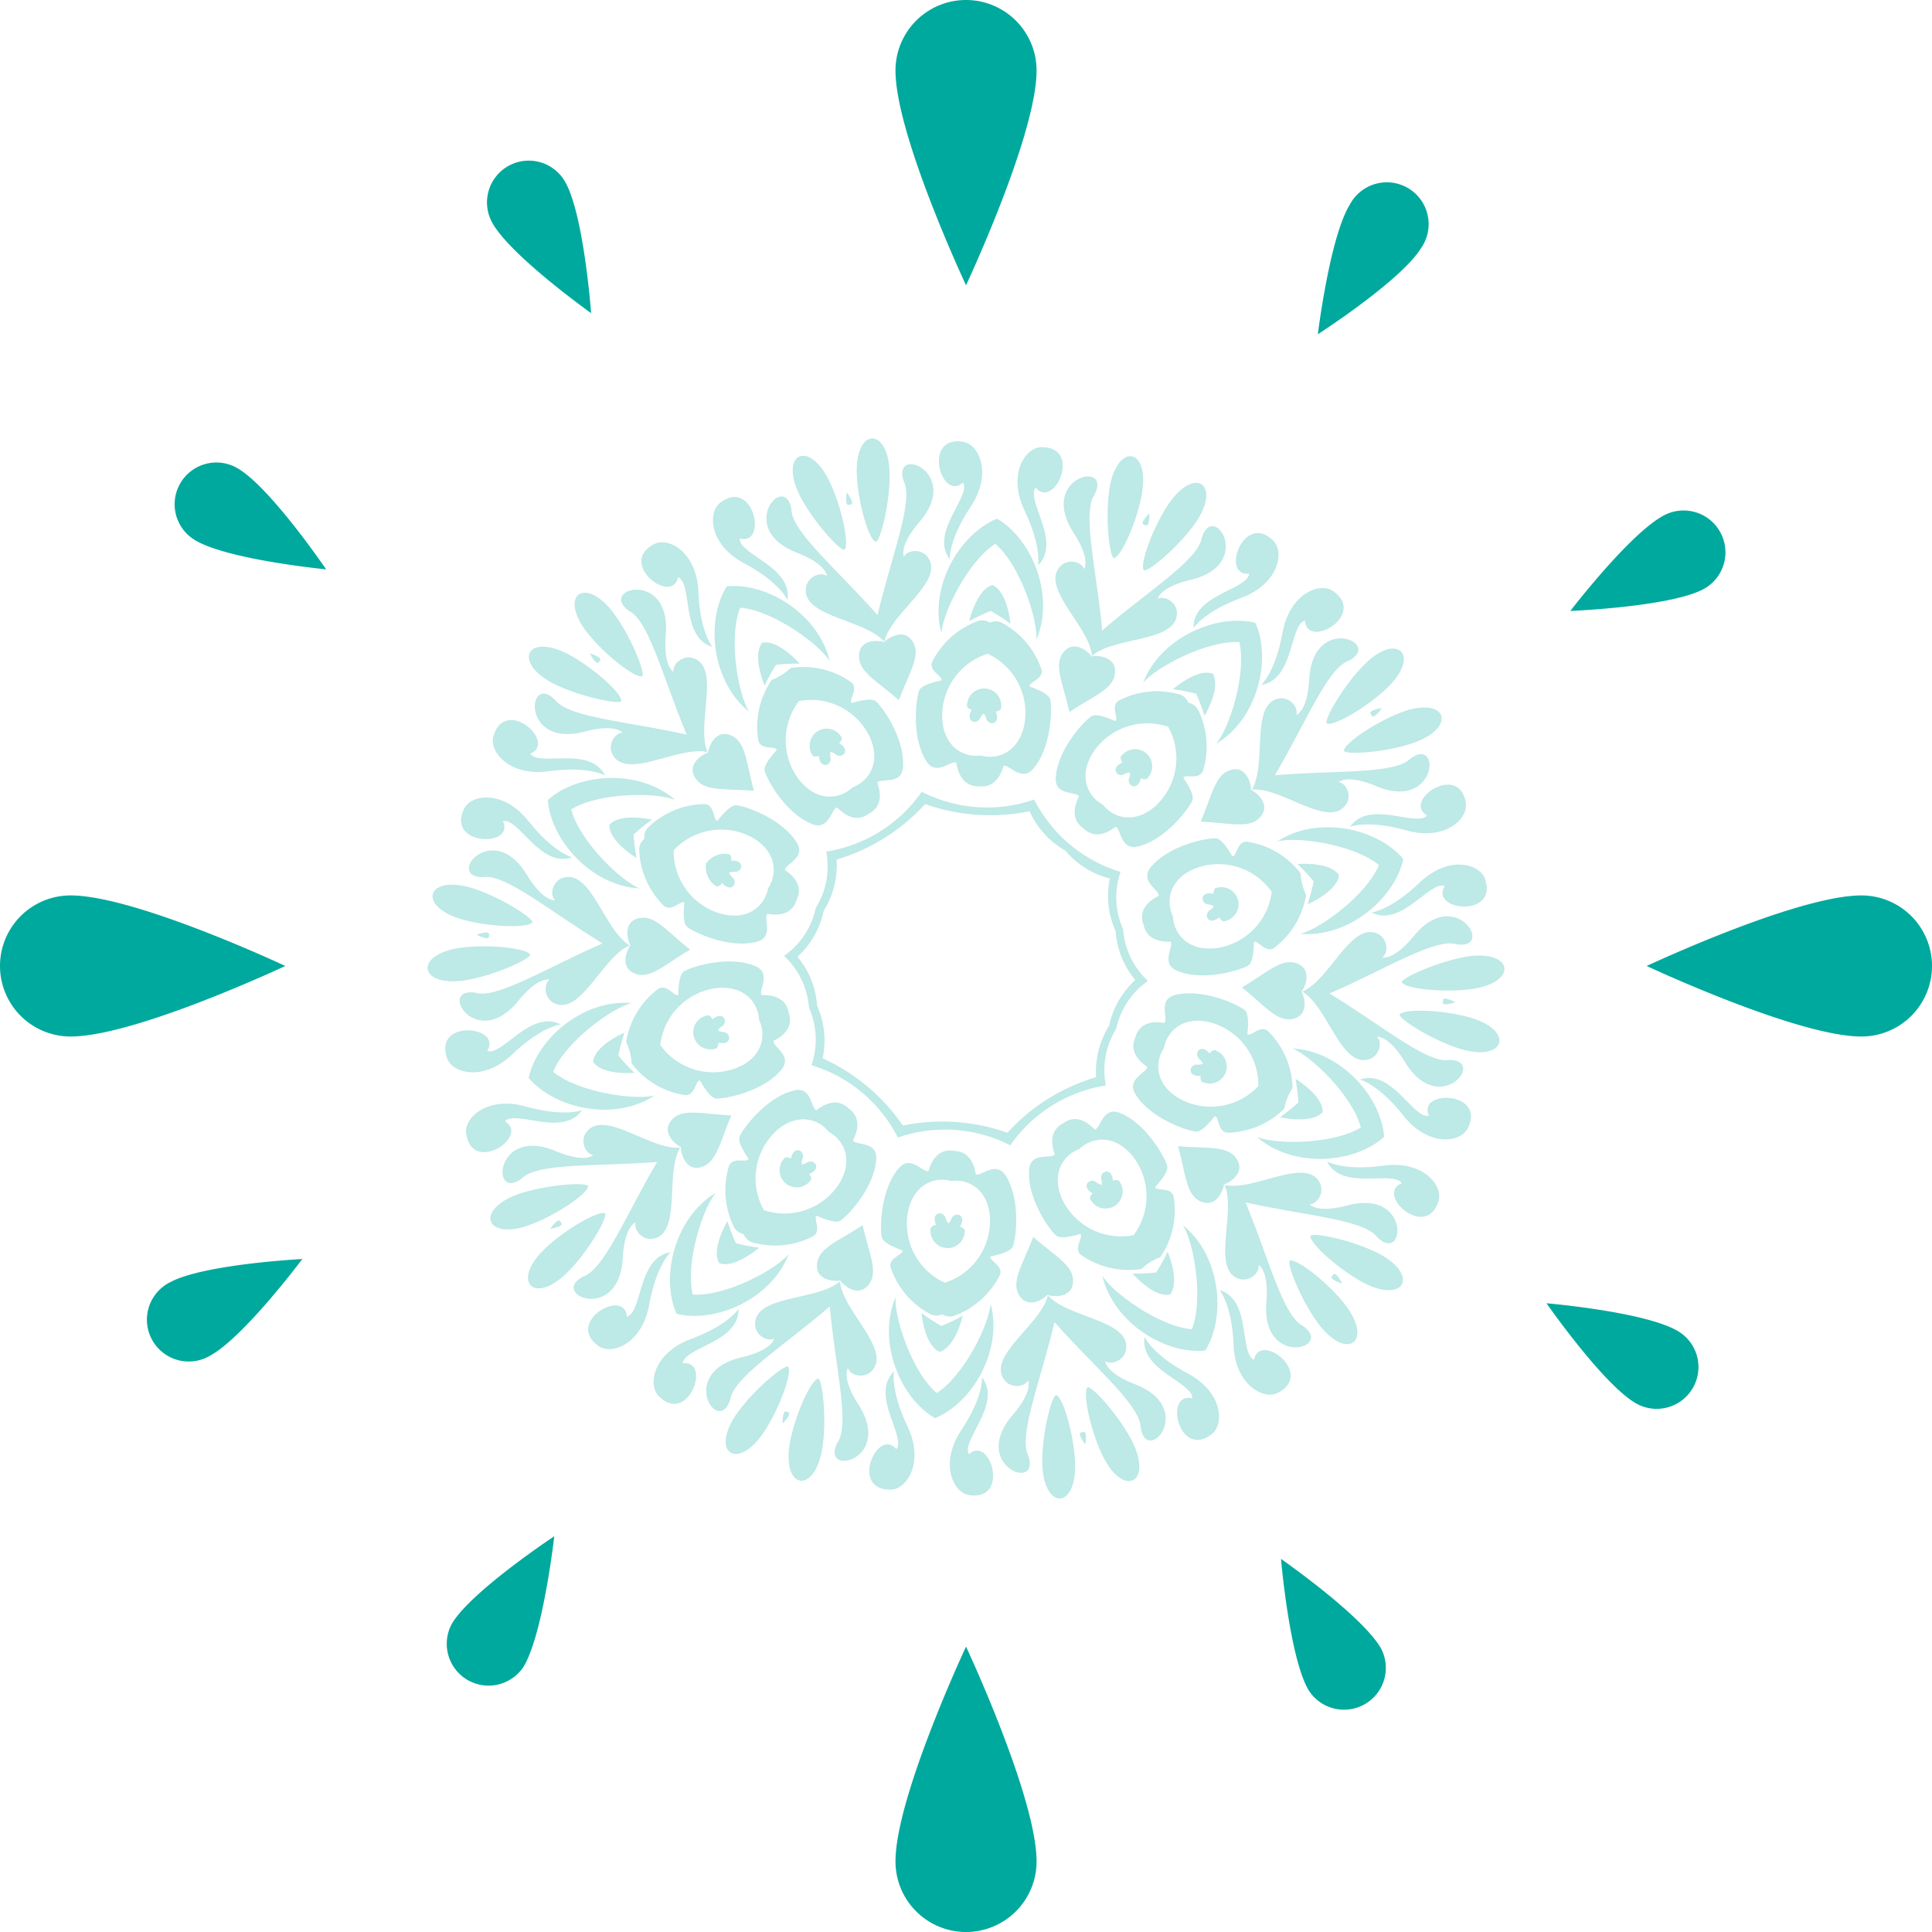 <svg id="Layer_1" data-name="Layer 1" xmlns="http://www.w3.org/2000/svg" viewBox="0 0 349.75 349.75"><defs><style>.cls-1{opacity:0.26;}.cls-2,.cls-3{fill:#00a99d;}.cls-3{fill-rule:evenodd;}</style></defs><g class="cls-1"><path class="cls-2" d="M751.06,345.22a39.5,39.5,0,0,1,1.53,4s3-5,1.49-7.61c-2.81-1.05-7.23,2.81-7.23,2.81A35.86,35.86,0,0,1,751.06,345.22Z" transform="translate(-534.52 -219.65)"/><path class="cls-2" d="M772.34,379.21a39.51,39.51,0,0,1-1.11,4.13s5.4-2.29,5.68-5.28c-1.65-2.49-7.5-2-7.5-2A37.64,37.64,0,0,1,772.34,379.21Z" transform="translate(-534.52 -219.65)"/><path class="cls-2" d="M769.58,419.22a39.23,39.23,0,0,1-3.33,2.69s5.72,1.31,7.7-.94c.13-3-4.9-6-4.9-6A39.09,39.09,0,0,1,769.58,419.22Z" transform="translate(-534.52 -219.65)"/><path class="cls-2" d="M743.83,450a37.92,37.92,0,0,1-4.27.22s3.85,4.43,6.77,3.77c1.87-2.34-.43-7.74-.43-7.74A38,38,0,0,1,743.83,450Z" transform="translate(-534.52 -219.65)"/><path class="cls-2" d="M704.93,459.7a38.17,38.17,0,0,1-3.59-2.34s.52,5.85,3.27,7c2.88-.8,4.2-6.52,4.2-6.52A37.89,37.89,0,0,1,704.93,459.7Z" transform="translate(-534.52 -219.65)"/><path class="cls-2" d="M667.74,444.71a37.25,37.25,0,0,1-1.53-4s-3,5-1.5,7.61c2.81,1.05,7.23-2.8,7.23-2.8A37.33,37.33,0,0,1,667.74,444.71Z" transform="translate(-534.52 -219.65)"/><path class="cls-2" d="M646.45,410.72a37.94,37.94,0,0,1,1.12-4.13s-5.41,2.3-5.68,5.28c1.65,2.5,7.49,2,7.49,2A36.18,36.18,0,0,1,646.45,410.72Z" transform="translate(-534.52 -219.65)"/><path class="cls-2" d="M649.21,370.72a37.37,37.37,0,0,1,3.33-2.69s-5.72-1.32-7.7.93c-.13,3,4.91,6,4.91,6A37.16,37.16,0,0,1,649.21,370.72Z" transform="translate(-534.52 -219.65)"/><path class="cls-2" d="M675,340a40.49,40.49,0,0,1,4.28-.22s-3.86-4.42-6.78-3.77c-1.87,2.35.43,7.75.43,7.75A38.26,38.26,0,0,1,675,340Z" transform="translate(-534.52 -219.65)"/><path class="cls-2" d="M713.86,330.23a38.17,38.17,0,0,1,3.59,2.34s-.52-5.85-3.27-7c-2.88.79-4.2,6.52-4.2,6.52A40.18,40.18,0,0,1,713.86,330.23Z" transform="translate(-534.52 -219.65)"/><path class="cls-2" d="M758.87,335.89c1.39,5.76-1.87,15.8-4.22,18.44,7.54-4.5,10.1-15.31,7.14-21.93-7-1.75-17.23,2.67-20.34,10.88C743.64,340.51,753,335.53,758.87,335.89Z" transform="translate(-534.52 -219.65)"/><path class="cls-2" d="M784.15,376.25c-2.26,5.48-10.81,11.69-14.26,12.44,8.74.79,17.17-6.45,18.67-13.54-4.67-5.55-15.51-8-22.85-3.15C769.11,371,779.57,372.48,784.15,376.25Z" transform="translate(-534.52 -219.65)"/><path class="cls-2" d="M780.87,423.76c-5,3.11-15.61,3.11-18.85,1.69,6.62,5.77,17.69,4.87,23.07,0-.51-7.23-7.86-15.55-16.63-16C771.77,410.7,779.39,418,780.87,423.76Z" transform="translate(-534.52 -219.65)"/><path class="cls-2" d="M750.29,460.28c-5.91-.46-14.45-6.67-16.23-9.72,2,8.56,11.44,14.34,18.65,13.57,3.83-6.15,2.78-17.21-4.07-22.7C750.61,444.36,752.46,454.76,750.29,460.28Z" transform="translate(-534.52 -219.65)"/><path class="cls-2" d="M704.09,471.84c-4.51-3.84-7.77-13.88-7.42-17.4-3.45,8.07.83,18.32,7.11,21.94,6.72-2.72,12.37-12.29,10.06-20.76C713.7,459.15,709.09,468.66,704.09,471.84Z" transform="translate(-534.52 -219.65)"/><path class="cls-2" d="M659.92,454c-1.39-5.76,1.87-15.8,4.22-18.44-7.53,4.5-10.09,15.31-7.14,21.93,7,1.75,17.23-2.67,20.34-10.88C675.15,449.43,665.84,454.41,659.92,454Z" transform="translate(-534.52 -219.65)"/><path class="cls-2" d="M634.64,413.68c2.26-5.48,10.81-11.69,14.26-12.44-8.74-.79-17.17,6.45-18.67,13.55,4.67,5.54,15.51,8,22.85,3.15C649.68,418.9,639.22,417.45,634.64,413.68Z" transform="translate(-534.52 -219.65)"/><path class="cls-2" d="M637.92,366.17c5.05-3.11,15.61-3.11,18.85-1.69-6.62-5.77-17.69-4.87-23.07,0,.51,7.23,7.87,15.56,16.63,16C647,379.23,639.41,371.91,637.92,366.17Z" transform="translate(-534.52 -219.65)"/><path class="cls-2" d="M668.5,329.66c5.91.45,14.45,6.66,16.24,9.71-2-8.56-11.45-14.33-18.66-13.57-3.83,6.15-2.78,17.21,4.07,22.71C668.18,345.57,666.33,335.17,668.5,329.66Z" transform="translate(-534.52 -219.65)"/><path class="cls-2" d="M714.7,318.09c4.51,3.84,7.77,13.89,7.42,17.4,3.45-8.07-.83-18.32-7.11-21.94-6.72,2.72-12.37,12.29-10.06,20.76C705.09,330.78,709.7,321.28,714.7,318.09Z" transform="translate(-534.52 -219.65)"/><path class="cls-2" d="M770.76,332c.33,5.3,11.33-1,5.09-5.35-2.38-1.65-7.86.39-9.15,7.54s-3.87,9.47-3.87,9.47C768.87,342.65,767.93,332.73,770.76,332Z" transform="translate(-534.52 -219.65)"/><path class="cls-2" d="M722,307.92c3.38,4.09,8.58-7.47,1-7.32-2.89.06-6.13,4.93-3,11.48s2.44,9.93,2.44,9.93C726.76,317.68,720.17,310.21,722,307.92Z" transform="translate(-534.52 -219.65)"/><path class="cls-2" d="M668.43,317.14c5.14,1.32,2.55-11.09-3.52-6.5-2.3,1.75-2.06,7.6,4.35,11s7.81,6.61,7.81,6.61C678,322.23,668.29,320.07,668.43,317.14Z" transform="translate(-534.52 -219.65)"/><path class="cls-2" d="M630.5,356.08c4.94-1.95-4.45-10.47-6.65-3.19-.84,2.77,2.79,7.36,10,6.38s10.21.75,10.21.75C641.26,354.57,632.12,358.53,630.5,356.08Z" transform="translate(-534.52 -219.65)"/><path class="cls-2" d="M622.72,409.88c2.84-4.48-9.76-5.85-7.27,1.33.95,2.74,6.59,4.31,11.84-.72S636,405.1,636,405.1C630.53,402.33,625.46,410.91,622.72,409.88Z" transform="translate(-534.52 -219.65)"/><path class="cls-2" d="M648,458c-.34-5.3-11.34,1-5.09,5.35,2.37,1.65,7.86-.39,9.14-7.54s3.87-9.47,3.87-9.47C649.92,447.28,650.86,457.2,648,458Z" transform="translate(-534.52 -219.65)"/><path class="cls-2" d="M696.79,482c-3.38-4.09-8.58,7.47-1,7.32,2.89-.06,6.13-4.93,3-11.48s-2.44-9.93-2.44-9.93C692,472.25,698.62,479.72,696.79,482Z" transform="translate(-534.52 -219.65)"/><path class="cls-2" d="M750.36,472.8c-5.14-1.32-2.55,11.08,3.52,6.49,2.3-1.75,2.06-7.6-4.34-11s-7.82-6.61-7.82-6.61C740.77,467.7,750.5,469.87,750.36,472.8Z" transform="translate(-534.52 -219.65)"/><path class="cls-2" d="M788.29,433.85c-4.94,1.95,4.45,10.47,6.66,3.19.84-2.77-2.8-7.36-10-6.37s-10.2-.75-10.2-.75C777.53,435.37,786.67,431.4,788.29,433.85Z" transform="translate(-534.52 -219.65)"/><path class="cls-2" d="M796.08,380.05c-2.85,4.48,9.75,5.86,7.26-1.33-1-2.73-6.59-4.31-11.84.72s-8.69,5.39-8.69,5.39C788.27,387.6,793.33,379,796.08,380.05Z" transform="translate(-534.52 -219.65)"/><path class="cls-2" d="M792.88,367.28c-4.62-2.61,5.85-9.76,7-2.25.45,2.86-3.78,6.91-10.78,4.94s-10.2-.65-10.2-.65C782.43,364.3,790.94,369.48,792.88,367.28Z" transform="translate(-534.52 -219.65)"/><path class="cls-2" d="M760.66,323.5c-5.27.6-1-11.34,4.37-5.95,2.05,2,1,7.8-5.81,10.33s-8.65,5.47-8.65,5.47C750.46,327.23,760.39,326.42,760.66,323.5Z" transform="translate(-534.52 -219.65)"/><path class="cls-2" d="M708.86,307c-3.91,3.59-7.48-8.57,0-7.38,2.86.45,5.4,5.73,1.37,11.78s-3.78,9.5-3.78,9.5C702.8,316,710.36,309.53,708.86,307Z" transform="translate(-534.52 -219.65)"/><path class="cls-2" d="M657.27,324.13c-1.06,5.2-11.09-2.55-4.31-6,2.58-1.31,7.73,1.46,8,8.72s2.53,9.92,2.53,9.92C657.66,335,660,325.28,657.27,324.13Z" transform="translate(-534.52 -219.65)"/><path class="cls-2" d="M625.58,368.3c2.2,4.83-10.46,4.46-7-2.32,1.32-2.58,7.12-3.36,11.63,2.34s7.87,6.53,7.87,6.53C632.28,376.84,628.44,367.65,625.58,368.3Z" transform="translate(-534.52 -219.65)"/><path class="cls-2" d="M625.91,422.65c4.62,2.62-5.84,9.76-7,2.25-.45-2.86,3.78-6.9,10.78-4.94s10.21.66,10.21.66C636.36,425.63,627.85,420.45,625.91,422.65Z" transform="translate(-534.52 -219.65)"/><path class="cls-2" d="M658.13,466.44c5.27-.61,1,11.33-4.37,5.95-2-2.05-1-7.81,5.82-10.33s8.64-5.47,8.64-5.47C668.33,462.7,658.4,463.52,658.13,466.44Z" transform="translate(-534.52 -219.65)"/><path class="cls-2" d="M709.93,482.92c3.91-3.59,7.48,8.58,0,7.38-2.86-.45-5.4-5.73-1.37-11.77S712.3,469,712.3,469C716,473.91,708.43,480.4,709.93,482.92Z" transform="translate(-534.52 -219.65)"/><path class="cls-2" d="M761.53,465.81c1.05-5.2,11.09,2.54,4.3,6-2.57,1.32-7.73-1.46-8-8.72s-2.53-9.91-2.53-9.91C761.13,455,758.83,464.65,761.53,465.81Z" transform="translate(-534.52 -219.65)"/><path class="cls-2" d="M793.21,421.64c-2.2-4.83,10.47-4.46,7,2.31-1.32,2.58-7.12,3.37-11.62-2.33s-7.88-6.54-7.88-6.54C786.51,413.09,790.35,422.28,793.21,421.64Z" transform="translate(-534.52 -219.65)"/><path class="cls-2" d="M774.75,350.64c1.18.48,6.85-2.7,10.61-6.19,6.77-6.28,2-10.81-4.34-4C777.32,344.36,774,350.35,774.75,350.64Z" transform="translate(-534.52 -219.65)"/><path class="cls-2" d="M736.21,320.69c1.24-.3,4-6.21,4.95-11.24,1.79-9.06-4.73-9.92-5.88-.72C734.6,314.1,735.47,320.87,736.21,320.69Z" transform="translate(-534.52 -219.65)"/><path class="cls-2" d="M687.43,319.11c.82-1-.45-7.35-2.6-12-3.88-8.38-9.66-5.25-5.19,2.88C682.25,314.73,686.94,319.7,687.43,319.11Z" transform="translate(-534.52 -219.65)"/><path class="cls-2" d="M647,346.51c.09-1.27-4.68-5.68-9.16-8.18-8.07-4.5-10.9,1.43-2.5,5.38C640.27,346,647,347.27,647,346.51Z" transform="translate(-534.52 -219.65)"/><path class="cls-2" d="M630.47,392.41c-.67-1.07-7.13-1.84-12.22-1.23-9.17,1.1-8,7.57,1.13,5.82C624.69,396,630.87,393.06,630.47,392.41Z" transform="translate(-534.52 -219.65)"/><path class="cls-2" d="M644,439.29c-1.18-.47-6.85,2.7-10.61,6.19-6.77,6.28-2,10.81,4.34,4C641.47,445.58,644.75,439.58,644,439.29Z" transform="translate(-534.52 -219.65)"/><path class="cls-2" d="M682.58,469.24c-1.24.31-4,6.21-5,11.24-1.79,9.07,4.73,9.93,5.89.72C684.19,475.84,683.32,469.06,682.58,469.24Z" transform="translate(-534.52 -219.65)"/><path class="cls-2" d="M731.36,470.82c-.82,1,.45,7.35,2.6,12,3.89,8.38,9.66,5.25,5.19-2.87C736.54,475.21,731.85,470.24,731.36,470.82Z" transform="translate(-534.52 -219.65)"/><path class="cls-2" d="M771.75,443.42c-.09,1.27,4.68,5.69,9.16,8.19,8.07,4.49,10.9-1.44,2.5-5.38C778.52,443.93,771.81,442.66,771.75,443.42Z" transform="translate(-534.52 -219.65)"/><path class="cls-2" d="M788.32,397.52c.67,1.08,7.13,1.84,12.23,1.23,9.16-1.1,8-7.56-1.14-5.82C794.1,394,787.92,396.87,788.32,397.52Z" transform="translate(-534.52 -219.65)"/><path class="cls-2" d="M777.81,355.53c.08-1.27,5.42-5,10.2-6.85,8.61-3.35,10.6,2.91,1.74,5.67C784.58,356,777.76,356.29,777.81,355.53Z" transform="translate(-534.52 -219.65)"/><path class="cls-2" d="M741.56,322.84c-.68-1.07,1.46-7.22,4.23-11.53,5-7.77,10.29-3.87,4.74,3.57C747.29,319.21,742,323.49,741.56,322.84Z" transform="translate(-534.52 -219.65)"/><path class="cls-2" d="M693,317.71c-1.18-.47-3.07-6.69-3.36-11.81-.53-9.22,6.05-9.18,5.93.09C695.53,311.4,693.74,318,693,317.71Z" transform="translate(-534.52 -219.65)"/><path class="cls-2" d="M650.74,342.09c-1.23.31-6.41-3.62-9.66-7.59-5.84-7.15-.5-11,4.86-3.4C649.06,335.51,651.49,341.9,650.74,342.09Z" transform="translate(-534.52 -219.65)"/><path class="cls-2" d="M630.86,386.66c-.81,1-7.31.85-12.27-.45-8.93-2.36-6.86-8.59,1.92-5.62C625.64,382.33,631.35,386.07,630.86,386.66Z" transform="translate(-534.52 -219.65)"/><path class="cls-2" d="M641,434.41c-.08,1.26-5.42,5-10.2,6.84-8.61,3.35-10.6-2.91-1.74-5.67C634.21,434,641,433.64,641,434.41Z" transform="translate(-534.52 -219.65)"/><path class="cls-2" d="M677.23,467.09c.68,1.07-1.45,7.22-4.23,11.53-5,7.77-10.29,3.87-4.74-3.56C671.5,470.72,676.82,466.44,677.23,467.09Z" transform="translate(-534.52 -219.65)"/><path class="cls-2" d="M725.76,472.22c1.18.47,3.07,6.7,3.36,11.82.53,9.22-6,9.18-5.93-.1C723.26,478.53,725.05,471.94,725.76,472.22Z" transform="translate(-534.52 -219.65)"/><path class="cls-2" d="M768.05,447.85c1.23-.32,6.41,3.61,9.66,7.58,5.84,7.15.5,11-4.85,3.41C769.73,454.42,767.31,448,768.05,447.85Z" transform="translate(-534.52 -219.65)"/><path class="cls-2" d="M787.93,403.27c.81-1,7.31-.85,12.27.46,8.93,2.35,6.86,8.59-1.92,5.61C793.16,407.6,787.44,403.86,787.93,403.27Z" transform="translate(-534.52 -219.65)"/><path class="cls-2" d="M784.68,347.82c-1.34.23-2.22.58-2.07,1a.67.67,0,0,0,.18.22.58.58,0,0,0,.12.25C783.19,349.57,783.89,348.93,784.68,347.82Z" transform="translate(-534.52 -219.65)"/><path class="cls-2" d="M798,401.08c-1.21-.61-2.14-.84-2.24-.43a.53.53,0,0,0,0,.27.94.94,0,0,0-.06.28C795.78,401.61,796.73,401.51,798,401.08Z" transform="translate(-534.52 -219.65)"/><path class="cls-2" d="M777.49,452c-.62-1.2-1.23-1.94-1.55-1.67a.55.55,0,0,0-.15.24.56.56,0,0,0-.21.19C775.38,451.12,776.2,451.59,777.49,452Z" transform="translate(-534.52 -219.65)"/><path class="cls-2" d="M731,481.13c.2-1.34.13-2.29-.28-2.26a.57.57,0,0,0-.26.1,1,1,0,0,0-.28,0C729.77,479.18,730.16,480.05,731,481.13Z" transform="translate(-534.52 -219.65)"/><path class="cls-2" d="M676.2,477.35c.95-1,1.46-1.77,1.1-2a.59.59,0,0,0-.27-.07.61.61,0,0,0-.24-.14C676.38,475.07,676.19,476,676.2,477.35Z" transform="translate(-534.52 -219.65)"/><path class="cls-2" d="M634.11,442.11c1.34-.22,2.22-.58,2.07-1a.77.77,0,0,0-.18-.21.63.63,0,0,0-.12-.26C635.6,440.37,634.9,441,634.11,442.11Z" transform="translate(-534.52 -219.65)"/><path class="cls-2" d="M620.78,388.86c1.21.6,2.14.83,2.24.43a.56.56,0,0,0,0-.28.51.51,0,0,0,.06-.27C623,388.32,622.06,388.42,620.78,388.86Z" transform="translate(-534.52 -219.65)"/><path class="cls-2" d="M641.3,337.94c.62,1.2,1.23,1.93,1.55,1.66a.46.46,0,0,0,.15-.23.81.81,0,0,0,.21-.19C643.42,338.82,642.59,338.34,641.3,337.94Z" transform="translate(-534.52 -219.65)"/><path class="cls-2" d="M687.82,308.8c-.2,1.34-.13,2.29.29,2.26a.54.54,0,0,0,.25-.1.57.57,0,0,0,.28,0C689,310.76,688.63,309.89,687.82,308.8Z" transform="translate(-534.52 -219.65)"/><path class="cls-2" d="M742.59,312.58c-1,1-1.45,1.77-1.1,2a.59.59,0,0,0,.27.07.51.51,0,0,0,.24.14C742.41,314.86,742.61,313.93,742.59,312.58Z" transform="translate(-534.52 -219.65)"/><path class="cls-2" d="M770.15,399.16c.78-1,2-4.34-1.21-5.21-2.64-.72-5.26,1.92-9.6,4.46,3.95,3.11,6.18,6.09,8.89,5.74C771.51,403.72,770.78,400.29,770.15,399.16Zm-14.07,34.91c1.24-.38,4.15-2.35,2.09-4.93-1.71-2.13-5.39-1.54-10.39-2,1.36,4.84,1.42,8.56,3.82,9.87C754.5,438.56,755.93,435.35,756.08,434.07Zm-31.89,20c1.22.43,4.73.54,4.58-2.76-.13-2.73-3.46-4.41-7.21-7.75-1.74,4.72-3.89,7.76-2.72,10.23C720.26,456.75,723.31,455,724.19,454Zm-37.55-2.59c.74,1.06,3.51,3.22,5.33.46,1.5-2.28-.21-5.6-1.28-10.5-4.18,2.79-7.71,4-8.21,6.68C681.87,451.34,685.37,451.7,686.64,451.45Zm-28.86-24.16c0,1.29,1,4.67,4,3.5,2.56-1,3.13-4.65,5.14-9.25-5-.2-8.58-1.3-10.56.58C654,424.39,656.61,426.75,657.78,427.29Zm-9.14-36.51c-.78,1-2,4.33,1.21,5.21,2.64.72,5.26-1.93,9.6-4.47-4-3.11-6.18-6.09-8.89-5.74C647.28,386.21,648,389.65,648.64,390.78Zm14.07-34.91c-1.24.37-4.15,2.35-2.08,4.92,1.7,2.14,5.38,1.54,10.38,2-1.36-4.83-1.42-8.56-3.82-9.87C664.29,351.37,662.86,354.58,662.71,355.87Zm31.9-20c-1.23-.42-4.74-.54-4.58,2.76.13,2.73,3.45,4.41,7.21,7.75,1.74-4.71,3.88-7.76,2.71-10.23C698.53,333.19,695.49,334.94,694.61,335.89Zm37.54,2.59c-.74-1.06-3.51-3.22-5.32-.46-1.5,2.29.2,5.6,1.28,10.51,4.17-2.79,7.7-4,8.2-6.68C736.92,338.6,733.42,338.23,732.15,338.48ZM761,362.65c0-1.3-1-4.67-4-3.51-2.56,1-3.13,4.65-5.14,9.25,5,.2,8.58,1.3,10.56-.58C764.8,365.54,762.18,363.19,761,362.65ZM775.2,399.5c10.07-4.37,19.14-10.06,22.93-8.92,7.15,1.18-.08-10.79-7.68-1.47-3.67,4.5-5.66,3.85-5.66,3.85,1.18-1,.84-3.35-.71-4.18-4.88-2.61-8.78,8.29-13.81,10.38,4.69,2.77,7.07,14.1,12.25,12.18,1.65-.6,2.32-2.91,1.28-4,0,0,2.06-.37,5.08,4.59,6.24,10.28,15-.59,7.81-.39C792.77,412.1,784.58,405.22,775.2,399.5ZM760,437.32c10.71,2.38,21.39,3.1,23.8,6.25,5.08,5.16,6.27-8.77-5.36-5.7-5.61,1.49-6.84-.21-6.84-.21,1.53-.09,2.65-2.22,1.88-3.8-2.41-5-12,1.55-17.27.29,2.17,5-2.57,15.55,2.75,17.05,1.69.48,3.59-1,3.41-2.52,0,0,1.89.91,1.41,6.7-1,12,12.53,8.37,6.55,4.27C766.78,457.83,764.19,447.45,760,437.32ZM725.42,459C732.68,467.18,740.9,474,741,478c1.08,7.17,10.23-3.41-1-7.75-5.41-2.1-5.41-4.2-5.41-4.2,1.29.82,3.45-.24,3.76-2,1-5.44-10.6-5.79-14.14-9.92-1.18,5.32-11.23,11.07-7.8,15.42,1.08,1.37,3.49,1.3,4.23,0,0,0,1,1.85-2.79,6.25-7.84,9.11,5.21,14.13,2.79,7.3C718.87,479.56,722.88,469.64,725.42,459Zm-40.68-2.8c1,10.93,3.66,21.31,1.41,24.57-3.34,6.43,10.28,3.25,3.77-6.85-3.15-4.88-1.91-6.58-1.91-6.58.56,1.43,2.93,1.83,4.19.62,4-3.83-5.17-10.92-5.61-16.34-4.08,3.6-15.59,2.36-15.37,7.89.07,1.75,2.06,3.1,3.45,2.46,0,0-.28,2.08-5.94,3.41-11.69,2.76-4.08,14.5-2,7.55C667.34,469,676.42,463.3,684.74,456.15ZM653.49,430c-5.58,9.45-9.57,19.38-13.3,20.7-6.48,3.24,6.41,8.67,7.07-3.33.32-5.8,2.32-6.44,2.32-6.44-.38,1.48,1.29,3.2,3,3,5.48-.76,2.23-11.87,5.07-16.52-5.42.52-14-7.25-17.07-2.65-1,1.46-.16,3.72,1.34,4,0,0-1.45,1.51-6.81-.73-11.09-4.64-11.83,9.33-6.08,4.91C631.87,430.12,642.55,430.86,653.49,430Zm-9.9-39.55c-10.07,4.37-19.13,10.06-22.93,8.93-7.15-1.19.09,10.78,7.68,1.46C632,396.32,634,397,634,397c-1.18,1-.83,3.36.71,4.18,4.88,2.61,8.78-8.29,13.81-10.38-4.69-2.77-7.06-14.1-12.25-12.18-1.65.6-2.32,2.91-1.28,4,0,0-2.06.37-5.08-4.59-6.24-10.27-15,.59-7.81.4C626,377.84,634.22,384.72,643.59,390.43Zm15.23-37.81c-10.71-2.39-21.39-3.11-23.79-6.26-5.09-5.16-6.27,8.78,5.35,5.7,5.61-1.48,6.84.22,6.84.22-1.53.09-2.65,2.22-1.88,3.79,2.41,5,12-1.54,17.27-.28-2.17-5,2.57-15.56-2.75-17.06-1.69-.47-3.59,1-3.41,2.52,0,0-1.89-.91-1.41-6.7,1-12-12.53-8.37-6.55-4.27C652,332.1,654.6,342.48,658.82,352.62ZM693.38,331c-7.27-8.23-15.48-15.09-15.58-19.05-1.08-7.16-10.23,3.41,1,7.76,5.41,2.1,5.41,4.19,5.41,4.19-1.29-.82-3.45.24-3.76,2-1,5.44,10.6,5.79,14.15,9.92,1.18-5.31,11.22-11.07,7.79-15.41-1.08-1.38-3.48-1.3-4.23,0,0,0-1-1.85,2.79-6.25,7.84-9.11-5.21-14.13-2.79-7.3C699.92,310.38,695.91,320.3,693.38,331Zm40.67,2.8c-1-10.92-3.66-21.3-1.41-24.56,3.34-6.43-10.28-3.25-3.77,6.85,3.15,4.88,1.91,6.57,1.91,6.57-.55-1.42-2.92-1.83-4.19-.61-4,3.83,5.17,10.91,5.61,16.34,4.08-3.61,15.59-2.37,15.37-7.89-.07-1.75-2.06-3.1-3.45-2.46,0,0,.28-2.08,5.94-3.42,11.7-2.76,4.08-14.5,2-7.55C751.45,321,742.38,326.63,734.05,333.78ZM765.3,360c5.58-9.46,9.57-19.39,13.3-20.7,6.48-3.24-6.4-8.68-7.07,3.32-.32,5.8-2.32,6.45-2.32,6.45.39-1.48-1.29-3.21-3-3-5.48.76-2.23,11.87-5.07,16.52,5.42-.52,14,7.25,17.08,2.65,1-1.45.15-3.72-1.35-4,0,0,1.45-1.51,6.81.73,11.09,4.64,11.83-9.33,6.08-4.91C786.92,359.82,776.24,359.07,765.3,360Zm-27.93,17.49a26,26,0,0,1-15.64-13.1,25.93,25.93,0,0,1-20.35-1.41,25.93,25.93,0,0,1-17.29,10.83A14.18,14.18,0,0,1,682.21,384a14.2,14.2,0,0,1-5.75,8.69,14.22,14.22,0,0,1,4.51,9.38,14.26,14.26,0,0,1,.45,10.41,26,26,0,0,1,15.64,13.1,26,26,0,0,1,20.35,1.4,26,26,0,0,1,17.3-10.83,14.18,14.18,0,0,1,1.87-10.24,14.18,14.18,0,0,1,5.75-8.68,14.19,14.19,0,0,1-4.5-9.39A14.19,14.19,0,0,1,737.37,377.45ZM746,351.22a11.78,11.78,0,0,1-2,14.06c-3.79,3.63-7.83,2.58-9.81.06-2.83-1.51-4.57-5.3-1.66-9.67A11.77,11.77,0,0,1,746,351.22ZM713.32,338A11.78,11.78,0,0,1,720,350.6c-.94,5.16-4.82,6.69-7.91,5.82-3.17.44-6.81-1.61-7-6.85A11.76,11.76,0,0,1,713.32,338Zm-34.21,8.57a11.76,11.76,0,0,1,12.75,6.25c2.28,4.73,0,8.25-3,9.36-2.31,2.22-6.46,2.7-9.72-1.41A11.78,11.78,0,0,1,679.11,346.61Zm-22.64,27a11.77,11.77,0,0,1,14-2.43c4.62,2.49,4.88,6.65,3.09,9.32-.56,3.15-3.63,6-8.68,4.56A11.75,11.75,0,0,1,656.47,373.64Zm-2.42,35.18a11.78,11.78,0,0,1,9.88-10.19c5.2-.7,7.86,2.52,8,5.72,1.4,2.88.58,7-4.34,8.8A11.76,11.76,0,0,1,654.05,408.82Zm18.71,29.89a11.77,11.77,0,0,1,2-14c3.79-3.63,7.84-2.59,9.82-.07,2.82,1.51,4.56,5.31,1.66,9.67A11.78,11.78,0,0,1,672.76,438.71Zm32.71,13.18a11.76,11.76,0,0,1-6.63-12.55c.93-5.17,4.81-6.7,7.9-5.82,3.17-.45,6.81,1.6,7,6.85A11.77,11.77,0,0,1,705.47,451.89Zm34.21-8.56a11.78,11.78,0,0,1-12.75-6.26c-2.28-4.73,0-8.25,3-9.35,2.31-2.23,6.46-2.71,9.72,1.41A11.77,11.77,0,0,1,739.68,443.33Zm22.64-27a11.77,11.77,0,0,1-14,2.43c-4.62-2.48-4.88-6.65-3.09-9.31.56-3.16,3.63-6,8.68-4.57A11.76,11.76,0,0,1,762.32,416.29Zm2.43-35.18a11.77,11.77,0,0,1-9.89,10.19c-5.2.71-7.86-2.52-8-5.72-1.4-2.88-.58-7,4.34-8.8A11.77,11.77,0,0,1,764.75,381.11Zm-25.66-21.6a2,2,0,0,1-.12.91c-.65,1.5,1.56,2.63,2.07.13.53.23,1.12.34,1.33-.15a3.09,3.09,0,0,0-4.73-4c-.45.3-.23.86.08,1.34-2.37.94-.87,2.93.49,2A2.18,2.18,0,0,1,739.09,359.51Zm-26.51-10.69a2.26,2.26,0,0,1,.44.81c.35,1.61,2.81,1.21,1.75-1.11.56-.12,1.1-.38,1-.9a3.09,3.09,0,0,0-6.17-.43c-.18.51.32.83.86,1-1.37,2.15,1,2.88,1.58,1.34A2,2,0,0,1,712.58,348.82Zm-27.73,6.94a2.21,2.21,0,0,1,.83.4c1.23,1.09,3-.67.76-1.92.38-.43.67-1,.27-1.32a3.09,3.09,0,0,0-5.23,3.28c.14.52.74.48,1.29.33.16,2.55,2.52,1.74,2.07.16A2.08,2.08,0,0,1,684.85,355.76Zm-18.36,21.92a2.11,2.11,0,0,1,.91-.17c1.63.16,2-2.29-.51-2,.05-.57,0-1.17-.56-1.22a4.12,4.12,0,0,0-4,1.72,4.19,4.19,0,0,0,1.68,4c.42.33.89,0,1.25-.5,1.62,2,3.05-.07,1.76-1.09A2.13,2.13,0,0,1,666.49,377.68Zm-2,28.52a2.16,2.16,0,0,1,.63-.67c1.42-.83.28-3-1.59-1.32-.3-.49-.71-.93-1.17-.66a3.09,3.09,0,0,0,1.5,6c.54,0,.69-.56.72-1.13,2.47.63,2.42-1.85.78-1.92A2.11,2.11,0,0,1,664.53,406.2Zm15.17,24.23a2.21,2.21,0,0,1,.12-.92c.66-1.5-1.56-2.63-2.07-.13-.52-.22-1.11-.34-1.33.15a3.09,3.09,0,0,0,4.74,4c.44-.3.22-.86-.09-1.34,2.37-.94.87-2.92-.49-2A2,2,0,0,1,679.7,430.43Zm26.51,10.68a2.26,2.26,0,0,1-.44-.81c-.35-1.6-2.8-1.21-1.75,1.11-.55.13-1.1.38-1,.9a3.09,3.09,0,0,0,6.17.43c.18-.5-.32-.83-.86-1,1.37-2.15-1-2.88-1.58-1.34A2.07,2.07,0,0,1,706.21,441.11Zm27.73-6.94a2.14,2.14,0,0,1-.83-.4c-1.23-1.09-3,.67-.76,1.93-.38.43-.67.95-.27,1.31a3.09,3.09,0,0,0,5.24-3.28c-.15-.51-.75-.48-1.3-.33-.16-2.54-2.51-1.74-2.07-.16A2.08,2.08,0,0,1,733.94,434.17Zm18.36-21.92a2.11,2.11,0,0,1-.91.17c-1.63-.16-2,2.3.52,2-.06.57,0,1.16.55,1.22a3.09,3.09,0,0,0,2.31-5.73c-.42-.33-.89.05-1.25.49-1.62-2-3,.07-1.76,1.09A2.13,2.13,0,0,1,752.3,412.25Zm2-28.52a2,2,0,0,1-.63.68c-1.42.82-.28,3,1.6,1.31.29.5.7.93,1.16.66a3.09,3.09,0,0,0-1.5-6c-.53,0-.69.56-.72,1.13-2.46-.63-2.42,1.86-.78,1.92A2.11,2.11,0,0,1,754.26,383.73ZM730.64,369.6c1.37,1.35,3.3,1.66,5.84-.29,1,.34.84,4.39,4.11,3.56,5.08-1.26,9.35-7.1,9.8-8.38.35-1-1-3.06-1.65-4,.21-.81,3,.5,3.59-1.41a14.94,14.94,0,0,0-1-11.07,2.55,2.55,0,0,0-1.68-1.14,2.58,2.58,0,0,0-1.41-1.45,14.92,14.92,0,0,0-11.07,1c-1.79.87,0,3.43-.76,3.77-1.05-.48-3.34-1.43-4.24-.91-1.18.67-6.18,5.9-6.52,11.11-.24,3.38,3.71,2.46,4.22,3.43C728.42,366.65,729.07,368.49,730.64,369.6Zm-19-7.64c1.9.29,3.65-.6,4.55-3.67,1-.34,3.26,3.06,5.43.46,3.36-4,3.38-11.23,3-12.53-.3-1-2.6-1.9-3.69-2.29-.31-.77,2.76-1.37,2.07-3.24a15,15,0,0,0-7.29-8.39,2.66,2.66,0,0,0-2,.06,2.56,2.56,0,0,0-2-.33,15,15,0,0,0-8.37,7.3c-.94,1.76,2,2.77,1.61,3.5-1.14.23-3.54.81-4,1.76-.56,1.23-1.53,8.4,1.25,12.82,1.79,2.87,4.45-.19,5.44.29C708.14,360.87,709.75,362,711.67,362Zm-19.83,5c1.7-.89,2.59-2.63,1.52-5.65.65-.89,4.43.56,4.66-2.82.37-5.21-3.86-11.07-4.94-11.9-.82-.63-3.21,0-4.33.33-.7-.45,1.43-2.74-.23-3.85a15,15,0,0,0-10.83-2.5,10.24,10.24,0,0,1-3.41,2.14,15,15,0,0,0-2.48,10.84c.27,2,3.26,1.05,3.35,1.88-.78.86-2.39,2.73-2.18,3.76.28,1.32,3.7,7.69,8.56,9.63,3.13,1.27,3.48-2.77,4.56-3C688.34,368.12,690.29,368.08,691.84,366.93ZM678.71,382.6c.86-1.72.56-3.65-2.09-5.46,0-1.1,3.92-2.15,2.11-5-2.76-4.43-9.63-6.69-11-6.72-1,0-2.61,1.88-3.32,2.8-.83.06-.45-3.05-2.44-3a14.92,14.92,0,0,0-10.23,4.34,2.59,2.59,0,0,0-.57,1.95,2.55,2.55,0,0,0-.94,1.79,15,15,0,0,0,4.36,10.22c1.38,1.44,3.26-1.06,3.83-.44-.14,1.15-.33,3.61.44,4.31,1,.92,7.52,4.05,12.58,2.77,3.29-.81,1.2-4.29,2-5.08C676.58,385.62,678.14,384.44,678.71,382.6ZM677.3,403c-.31-1.9-1.69-3.28-4.9-3.19-.64-.89,1.91-4.05-1.24-5.3-4.84-2-11.72.25-12.84,1-.86.59-1,3.06-1,4.22-.64.54-2.16-2.2-3.73-1a15,15,0,0,0-5.72,9.53,10.5,10.5,0,0,1,1,3.91,14.94,14.94,0,0,0,9.54,5.71c1.95.35,2-2.78,2.83-2.61.57,1,1.86,3.12,2.89,3.23,1.35.15,8.46-1.14,11.81-5.16,2.18-2.58-1.55-4.17-1.4-5.25C677.35,406.69,677.92,404.82,677.3,403Zm10.85,17.33c-1.37-1.35-3.3-1.66-5.84.3-1-.34-.83-4.39-4.11-3.56-5.08,1.26-9.34,7.09-9.8,8.37-.35,1,1,3.06,1.65,4-.21.81-3-.51-3.59,1.4a14.93,14.93,0,0,0,1,11.07,2.61,2.61,0,0,0,1.68,1.15,2.56,2.56,0,0,0,1.41,1.44,14.92,14.92,0,0,0,11.07-1c1.79-.86,0-3.43.76-3.77,1.06.48,3.34,1.43,4.24.91,1.18-.67,6.18-5.89,6.52-11.11.25-3.37-3.7-2.46-4.22-3.43C690.37,423.29,689.72,421.44,688.15,420.33Zm19,7.64c-1.9-.28-3.64.6-4.55,3.67-1,.34-3.26-3.05-5.42-.45-3.37,4-3.39,11.22-3,12.52.3,1,2.6,1.9,3.69,2.29.31.78-2.76,1.38-2.07,3.24a15,15,0,0,0,7.29,8.39,2.57,2.57,0,0,0,2-.06,2.62,2.62,0,0,0,2,.34,15,15,0,0,0,8.37-7.31c.94-1.75-2-2.77-1.61-3.5,1.14-.23,3.54-.8,4-1.75.56-1.24,1.53-8.4-1.25-12.83-1.79-2.87-4.45.19-5.44-.29C710.65,429.06,709,428,707.12,428ZM727,423c-1.71.88-2.6,2.62-1.53,5.64-.64.89-4.43-.56-4.66,2.82-.37,5.21,3.86,11.07,4.94,11.9.83.64,3.22,0,4.33-.32.71.44-1.43,2.73.23,3.84a15,15,0,0,0,10.83,2.5,10.15,10.15,0,0,1,3.42-2.14A14.9,14.9,0,0,0,747,436.42c-.27-2-3.26-1.06-3.35-1.89.78-.85,2.39-2.73,2.18-3.75-.28-1.33-3.7-7.7-8.55-9.64-3.14-1.27-3.49,2.77-4.57,3C730.45,421.82,728.5,421.86,727,423Zm13.12-15.68c-.86,1.72-.56,3.65,2.09,5.46,0,1.1-3.92,2.16-2.11,5,2.76,4.43,9.63,6.69,11,6.73,1.05,0,2.61-1.89,3.32-2.81.83-.05.45,3,2.44,3A15,15,0,0,0,767,420.36a10.38,10.38,0,0,1,1.51-3.74,15,15,0,0,0-4.36-10.22c-1.38-1.43-3.26,1.07-3.83.45.14-1.16.33-3.62-.44-4.32-1-.91-7.52-4-12.58-2.77-3.28.81-1.2,4.29-2,5.08C742.21,404.31,740.66,405.49,740.08,407.33Zm1.41-20.4c.31,1.9,1.69,3.28,4.9,3.2.64.88-1.9,4,1.24,5.29,4.84,2,11.72-.24,12.84-1,.86-.59,1-3.06,1-4.22.65-.53,2.17,2.2,3.73,1a15,15,0,0,0,5.72-9.53,10.37,10.37,0,0,1-1-3.91,14.92,14.92,0,0,0-9.54-5.7c-1.95-.35-2,2.78-2.82,2.61-.58-1-1.86-3.12-2.9-3.24-1.35-.15-8.46,1.14-11.81,5.16-2.18,2.59,1.56,4.17,1.41,5.26C741.44,383.24,740.87,385.11,741.49,386.93Zm-14.2-13.34a15.49,15.49,0,0,0,8.1,5.1,15.52,15.52,0,0,0,1.05,9.51,15.49,15.49,0,0,0,3.56,8.88,15.52,15.52,0,0,0-4.75,8.3,15.58,15.58,0,0,0-2.34,9.28,35.22,35.22,0,0,0-16.06,10.06,35.41,35.41,0,0,0-18.92-1.3,35.22,35.22,0,0,0-14.53-12.17,15.5,15.5,0,0,0-1-9.51,15.4,15.4,0,0,0-3.56-8.88,15.48,15.48,0,0,0,4.75-8.31,15.54,15.54,0,0,0,2.34-9.28A35.32,35.32,0,0,0,702,365.21a35.37,35.37,0,0,0,18.91,1.3A15.46,15.46,0,0,0,727.29,373.59Z" transform="translate(-534.52 -219.65)"/></g><path class="cls-3" d="M709.4,517.74S696.63,545,696.63,556.63a12.77,12.77,0,0,0,25.54,0C722.17,545,709.4,517.74,709.4,517.74Z" transform="translate(-534.52 -219.65)"/><path class="cls-3" d="M832.62,394.52s27.22,12.77,38.88,12.77a12.77,12.77,0,0,0,0-25.54C859.84,381.75,832.62,394.52,832.62,394.52Z" transform="translate(-534.52 -219.65)"/><path class="cls-3" d="M709.4,271.29s-12.77-27.21-12.77-38.87a12.77,12.77,0,1,1,25.54,0C722.17,244.08,709.4,271.29,709.4,271.29Z" transform="translate(-534.52 -219.65)"/><path class="cls-3" d="M586.17,394.52S559,407.29,547.29,407.29a12.77,12.77,0,1,1,0-25.54C559,381.75,586.17,394.52,586.17,394.52Z" transform="translate(-534.52 -219.65)"/><path class="cls-3" d="M593.56,322.72s-17.73-1.72-23.67-5.25a7.56,7.56,0,1,1,7.72-13C583.55,308,593.56,322.72,593.56,322.72Z" transform="translate(-534.52 -219.65)"/><path class="cls-3" d="M641.53,276.34S627,266,623.65,260a7.56,7.56,0,1,1,13.19-7.41C640.23,258.57,641.53,276.34,641.53,276.34Z" transform="translate(-534.52 -219.65)"/><path class="cls-3" d="M773.09,280.16s2.16-17.68,5.83-23.54a7.57,7.57,0,1,1,12.82,8C788.07,270.52,773.09,280.16,773.09,280.16Z" transform="translate(-534.52 -219.65)"/><path class="cls-3" d="M818.8,330.25s10.83-14.14,17-17.33a7.57,7.57,0,1,1,7,13.44C836.6,329.54,818.8,330.25,818.8,330.25Z" transform="translate(-534.52 -219.65)"/><path class="cls-3" d="M814.48,455.58s17.75,1.51,23.73,5a7.56,7.56,0,0,1-7.56,13.1C824.66,470.2,814.48,455.58,814.48,455.58Z" transform="translate(-534.52 -219.65)"/><path class="cls-3" d="M766.42,501.86S781,512,784.49,518a7.57,7.57,0,0,1-13.11,7.56C767.93,519.61,766.42,501.86,766.42,501.86Z" transform="translate(-534.52 -219.65)"/><path class="cls-3" d="M634.86,497.76s-2,17.7-5.55,23.6a7.57,7.57,0,0,1-12.92-7.88C620,507.58,634.86,497.76,634.86,497.76Z" transform="translate(-534.52 -219.65)"/><path class="cls-3" d="M589.25,447.57s-10.66,14.27-16.76,17.53a7.57,7.57,0,1,1-7.12-13.35C571.46,448.49,589.25,447.57,589.25,447.57Z" transform="translate(-534.52 -219.65)"/></svg>